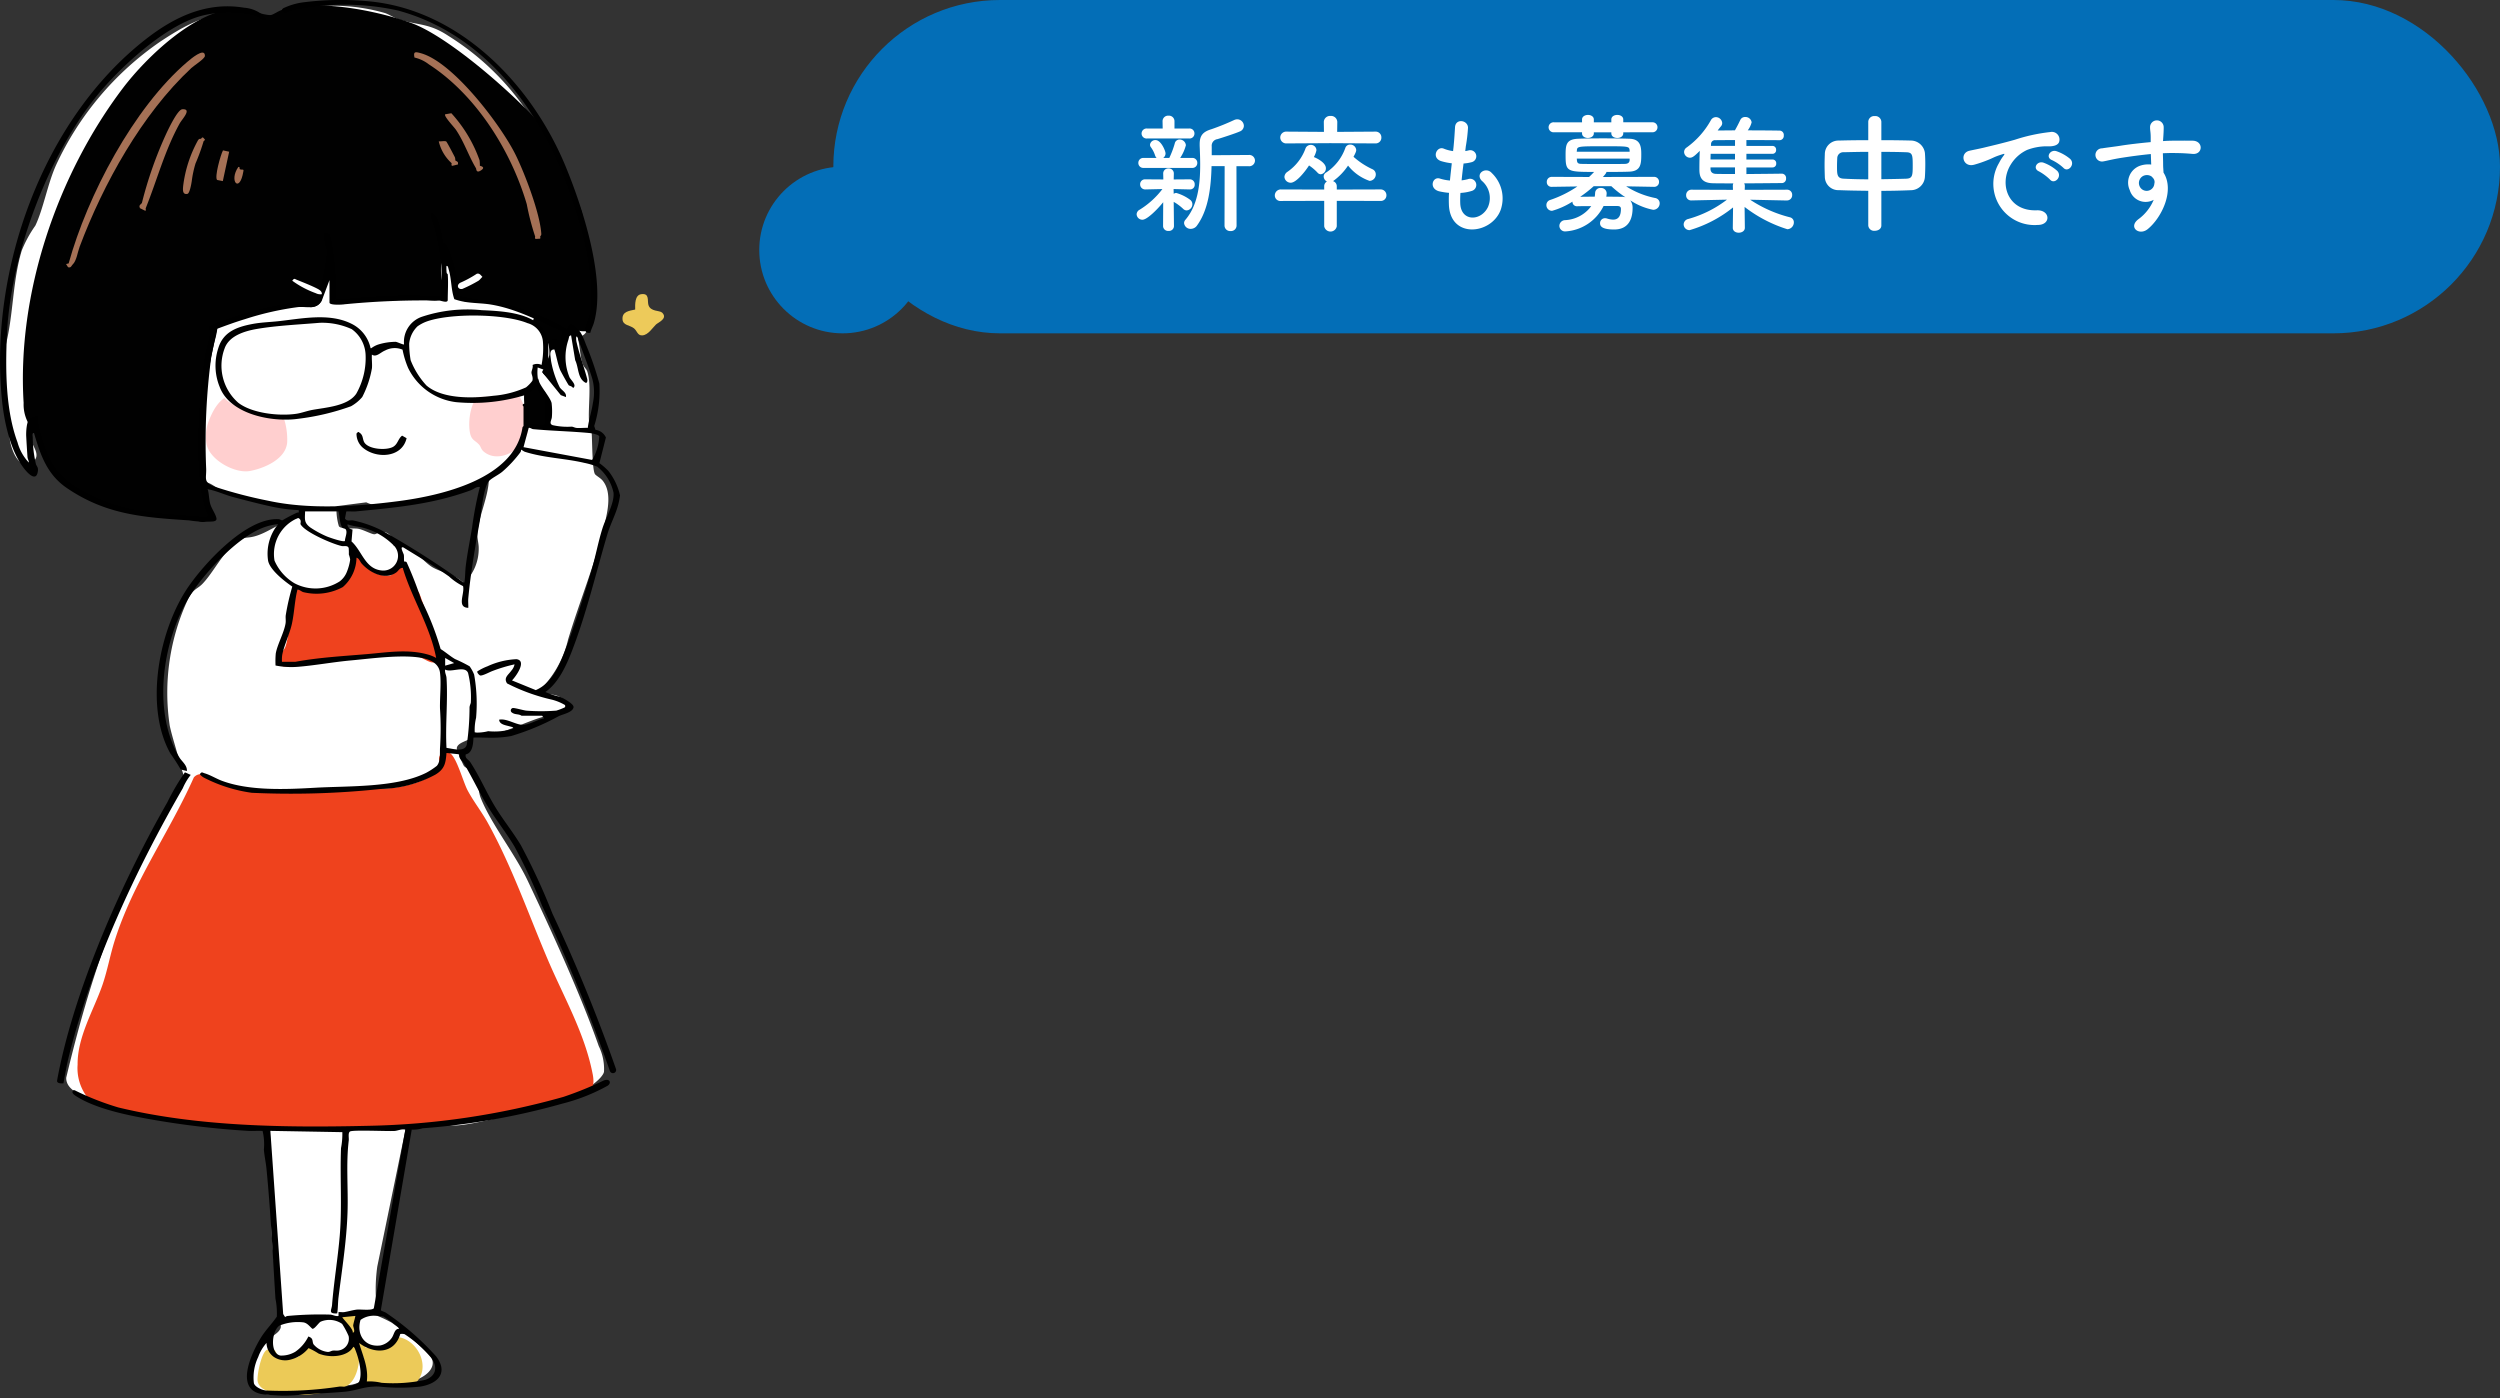 <svg xmlns="http://www.w3.org/2000/svg" xmlns:xlink="http://www.w3.org/1999/xlink" width="270" height="151" viewBox="0 0 270 151">
  <rect x="0" y="0" width="270" height="151" fill="#333333" stroke="none"/>
  <defs>
    <clipPath id="clip-path">
      <rect id="長方形_11163" data-name="長方形 11163" width="72" height="151" fill="none"/>
    </clipPath>
  </defs>
  <g id="グループ_7919" data-name="グループ 7919" transform="translate(-154 -6019)">
    <g id="illsut_top_recruit_02" transform="translate(154 6019)">
      <g id="グループ_7797" data-name="グループ 7797" clip-path="url(#clip-path)">
        <path id="パス_6864" data-name="パス 6864" d="M62.183,70.663c1.241-4.156,2.967-8.293,3.966-12.55.338-1.442.789-3.435-.224-4.67-.224-.274-.716-.531-.827-.7-.3-.46-.292-3.645-.354-4.5-.028-.393-.248-.71-.281-1.108-.129-1.571.292-4.086-.2-5.49-.105-.3-.383-.447-.518-.87-.267-.839-.281-1.99-.53-2.869.882.026,1.215-.85,1.234-1.613a61.609,61.609,0,0,0-.543-7.478,20.482,20.482,0,0,0-1.735-6.454c-.712-1.417-1.092-2.389-1.709-3.843a28.62,28.62,0,0,0-11.192-13.1c-2-1.327-3.119-1.135-5.214-1.726-.587-.165-1.068-.538-1.623-.736a19.885,19.885,0,0,0-10.282-.217c-.558.136-1.684.664-2.056.7s-1.288-.33-1.787-.374c-4.393-.393-6.665.661-10.186,2.994A32.972,32.972,0,0,0,6.891,19.39c-.9,2-1.358,4.688-2.227,6.517A13.135,13.135,0,0,0,3.194,28.6c-1,3.307-.889,6.817-1.7,10.1-.743,3.008.054,7.086.4,10.219.122,1.112,1,3.576,2.477,2.512,1.018-.731-.139-1.806-.266-2.642-.063-.415.023-.886-.009-1.311,1.338-.327,1.176,1.349,1.43,2.249,1.025,3.639,5.242,5.533,8.6,6.531,2.3.684,4.686.482,6.942.968.555.12,1.461.863,2.05.007.547-.8-.032-1.075-.136-1.643-.108-.594.06-1.383-.006-2,.751.131,1.238.706,1.911.933,1.2.4,3.053.8,4.331,1.081,1.38.305,2.787.451,4.163.766l-.141,1.1c-1.747.13-3.21,1.534-4.878,1.992-.981.27-1.115-.047-2.058.717-1.526,1.236-2.379,3.129-3.544,4.367-.619.659-.958.509-1.57,1.622a23.91,23.91,0,0,0-2.01,13.768c.285,1.313.761,2.651,1.087,4.049.092.395.621,1.8.592,1.988s-1.447,2.195-1.689,2.6c-5.453,9.158-8.707,19-11.173,29.358-.04,1.379,1.8,1.979,2.87,2.38,2.621.984,4.883.8,7.29,1.454a17.615,17.615,0,0,0,3.1,1.063,66.066,66.066,0,0,0,8.656.3c.3,2.5.06,5.049.134,7.569.01.328.14.632.15.96.033,1.061-.063,2.137,0,3.2.184,3.349.77,6.656.976,10-.086.608-.946.958-1.4,1.379a4.284,4.284,0,0,0-1.483,2.4c-.7,2.788.314,3.858,3.208,3.487,1.625-.209,3.484-.749,5.164-.942,1.158-.134,1.8.172,2.973-.357.239-.108.491-.433.634-.462.239-.048,1.355.367,1.793.387a25.787,25.787,0,0,0,3.032-.017c1.188-.145,3.113-1.284,2.284-2.671a29.832,29.832,0,0,0-4.236-3.674,13.886,13.886,0,0,0-1.505-.715,18.338,18.338,0,0,1-.049-5.329l3.187-15.48c1.016.094,2.28-.424,3.255-.3.535.07,1,.516,1.8.532,2.477.049,11.137-2.5,13.625-3.555.726-.307,2.439-1.477,2.621-2.236a5.606,5.606,0,0,0-.567-2.784c-1.971-5.624-5.1-12.43-7.676-17.862-1.407-2.968-3.96-6.14-5.074-8.944-.339-.854-.183-2.059-.8-2.811-.312-.381-.7-.28-1.019-.647a11.891,11.891,0,0,1-.764-1.874c.013-.655,1.276-.825,1.589-1.181a1.709,1.709,0,0,0,.216-.55c.058-.046,1.167.272,1.46.282,1.35.045,4.763-1.712,6.3-2.025.661-.135,1.8.158,2.061-.714.549-1.843-1.9-1.662-3.023-1.776a11.269,11.269,0,0,0,3.407-5.754m-9.774-11.58c-.05.652.136,1.081.134,1.648a5.076,5.076,0,0,1-1.607,3.793c-.9-.927-2.406-1.144-3.391-1.721-1.234-.723-2.494-2.9-4.172-2.28.006-.838-.515-1.656-1.446-1.526-.249.035-.464.263-.682.246-.333-.027-1.21-.518-1.752-.6-.51-.078-1.922.081-2.063-.3a6.334,6.334,0,0,1-.243-2.134l3.207-.415c2.068.975,4.755.11,6.893-.449,2.157-.564,4.233-1.373,6.353-2.041-.051,1.889-1.093,3.979-1.231,5.776" transform="translate(-0.844 -1.543)" fill="#fff"/>
        <path id="パス_6865" data-name="パス 6865" d="M69.768,28.645a29.971,29.971,0,0,1-.772-3.8c-.124-1.294-1.413-2.941-1.829-4.152-.874-2.546-1.1-4-3.021-6.14-2.86-3.173-9.725-9.208-13.668-10.62C46.638,2.564,40.357,1.315,36.45,2.55c-.344.109-.878.5-1.126.525-.642.063-2.612-.652-3.45-.67-4.5-.1-10,5.227-12.533,8.572C12.275,20.308,7.888,33.142,8.624,44.964a4.216,4.216,0,0,0,.694,2.5c1.055,1.208.97,2.039,1.753,3.381,1.893,3.246,5.78,5.393,9.428,5.977.58.093,3.121.546,3.472.535a8.148,8.148,0,0,1,2.875.057c.486.122,1.117.85,1.773.039.756-.935-.241-1.54-.389-2.256-.917-4.437-.048-12.861,1.124-17.274a10.417,10.417,0,0,0,.255-1.479c2.153-.517,4.3-1.354,6.472-1.787a21.122,21.122,0,0,1,2.627-.42c.423.021.576.608,1.419.3.825-.3.728-1.094.9-1.736a3.853,3.853,0,0,0,.356-2.074,3.689,3.689,0,0,1,.806,1.211c.162.734-.529,1.469.37,2.122.867.63,1.257-.216,1.943-.29a8.7,8.7,0,0,1,1.246.155c1.91.046,3.8-.117,5.689-.151.7-.012,1.9.391,2.361-.136.63-.717.015-1.528-.065-2.286-.113-1.071.083-2.31,0-3.4,1.163.637.6,1.12.731,2.115a14.561,14.561,0,0,0,.764,2.011c.142.5-.083,1.167.454,1.628.67.576,1.408.151,2.146.211.468.038,1.046.3,1.565.381a14.693,14.693,0,0,1,4.472,1.15,17.246,17.246,0,0,0-.925,3.565c.009.337.24.591.225.933-.089,2.05-.72,3.406-.409,5.7.246,1.818.564,2.41,2.576,1.879-.375-1.169.252-2.566-.375-3.664-.19-.333-.531-.4-.634-.545a5.16,5.16,0,0,1-.457-2.457c.632-.118.622.6.906.969a6.522,6.522,0,0,0,.828.693c.236-.158.179-.218.173-.441a18.276,18.276,0,0,1-.316-2.745c.051-.124.507-.535.627-.42.552,1.962.756.1,1.036-.566.1-.248.265-.233.337-.38s.259-.96.3-1c2.576.778,2.219-.239,2.357-2.151a19.519,19.519,0,0,0-.344-6.183" transform="translate(-6.072 -1.453)" fill="#010101"/>
        <path id="パス_6866" data-name="パス 6866" d="M84.6,315.527c-.848-4.4-3.126-8.314-4.849-12.361-2.106-4.948-3.858-10.031-6.475-14.76-.659-1.192-1.573-2.357-2.181-3.51-.493-.935-1.191-3.607-1.93-4.039a.756.756,0,0,0-1.147.751c.016.228.25.491.211.7-.13.688-2.125,1.6-2.779,1.792a15.5,15.5,0,0,1-3.78.649c-3.673.006-7.306.1-10.975.139a16.87,16.87,0,0,1-6.279-.926c-.858-.283-2.1-1.35-2.884-.465-2.689,6.027-6.57,11.326-8.563,17.669-.481,1.53-.775,3.179-1.287,4.681-.93,2.729-2.74,5.648-2.706,8.673a5.179,5.179,0,0,0,1.18,3.69,14.585,14.585,0,0,0,2.822,1.064c7.219,1.77,14.76,2.1,22.157,2.13a112.329,112.329,0,0,0,22.59-1.987,11.969,11.969,0,0,0,3.9-1.167c1.428-.886,3.505.008,2.979-2.719" transform="translate(-20.595 -199.539)" fill="#ef421d"/>
        <path id="パス_6867" data-name="パス 6867" d="M116.474,209.052a1.052,1.052,0,0,1,1.175-.005c.359.342.657,2.226.752,2.3s.417-.049.6.159c.124.139,1.06,3.03,1.214,3.506.168.516.212,1.057.374,1.569.2.618,1.035,1.711.525,2.248-.641.674-1.464-.2-2.127-.368-2.741-.694-10.39.485-13.576.831-.476.051-.919.476-1.4-.013-.686-.7.378-1.305.585-1.908.5-1.449.412-3.9.736-5.51.176-.879,1.063-.7,1.687-.586a4.368,4.368,0,0,0,1.831.218c.962-.121,2.91-1.324,2.869-2.4-.015-.4-.389-1.232.222-1.443,1.223-.422,1.344,1.018,2,1.562a2.961,2.961,0,0,0,1.972.469c.347-.1.387-.487.555-.624" transform="translate(-73.769 -147.531)" fill="#ef421e"/>
        <path id="パス_6868" data-name="パス 6868" d="M81.171,145.926a3.68,3.68,0,0,1,3.5,1.558,7.354,7.354,0,0,1,.978,4.03c-.17,1.776-2.458,2.762-4.023,3.054-1.634.305-4.4-1.215-4.693-2.954a4.608,4.608,0,0,1,.177-2.255c.8-2.128,1.7-3.189,4.061-3.433" transform="translate(-54.636 -103.701)" fill="#ffcfcf"/>
        <path id="パス_6869" data-name="パス 6869" d="M107.122,503.334c.07,1.142-.349,3.071-1.563,3.5a15.3,15.3,0,0,1-6.561.806c-.908-.059-2.7-.333-2.837-1.476-.071-.6.411-3.163,1.068-3.36,1.015-.3.889.522,1.186.77a4.113,4.113,0,0,0,2.167.017c.146-.119-.034-1.105.933-1.228,1.144-.145,1.111.9,1.66.973.158.021,2.285-.224,2.454-.286.238-.087.479-1,1.355-.413a6.935,6.935,0,0,1,.139.694" transform="translate(-68.342 -357.05)" fill="#ecca57"/>
        <path id="パス_6870" data-name="パス 6870" d="M177.445,144.848a3.994,3.994,0,0,1,2.8.46c.812.6,1.4,2.872,1.359,3.841-.094,2.023-3.053,4.01-4.816,2.53-.3-.253-.305-.533-.5-.749-.448-.5-.847-.457-1-1.361-.268-1.6.269-4.427,2.151-4.722" transform="translate(-124.545 -102.906)" fill="#ffcfcf"/>
        <path id="パス_6871" data-name="パス 6871" d="M129.263,494.473c-.284-1.391-.673-1.385-1.307-2.371-.114-.177-.752-1.273-.289-1.24,2.2.154,1.33.212,1.657,1.815.121.593.625,1.18.793,1.774.529-.117,1.821.224,2.2.107a2.446,2.446,0,0,0,1.241-1.277c2.229.257,3.727,3.417,1.857,5.057-.637.076-1.283-.021-1.92.023-.736.052-2.918.555-3.327-.146a8.224,8.224,0,0,1-.358-1.737c-.038-.439.44-1.159-.411-1.312a6.935,6.935,0,0,0-.139-.694" transform="translate(-90.622 -348.884)" fill="#ecca59"/>
        <path id="パス_6872" data-name="パス 6872" d="M236.709,111.789c.677.647-.412,1.066-.652,1.295-.374.355-.833,1.134-1.477,1.174-.523.032-.557-.487-.9-.761-.445-.361-1.2-.291-1.24-.99-.044-.817.708-.9,1.37-1.04-.01-.541-.049-1.557.645-1.657.937-.135.649.692.784,1.156.219.749,1.211.582,1.465.825" transform="translate(-165.211 -78.037)" fill="#edca5a"/>
        <path id="パス_6873" data-name="パス 6873" d="M37.787,20.6c-5.841,4.968-10.829,14.5-12.841,21.787l-.281.069.217.345c.333.091.359-.16.48-.275.449-.425.54-1.325.77-1.937,2.542-6.773,6.738-14.348,12.064-19.3.3-.283,1.465-1.008,1.467-1.314.006-1-1.609.4-1.875.627" transform="translate(-17.531 -13.94)" fill="#a57156"/>
        <path id="パス_6874" data-name="パス 6874" d="M56.419,42.3c.256-.461,1.36-1.582.274-1.517-.5.03-1.466,2.07-1.71,2.58A42.788,42.788,0,0,0,52.328,50.9c-.016.059-.257.207-.268.363l.051.2.562.277c.148,0,.035-.189.071-.28,1.23-3.057,2.056-6.246,3.675-9.163" transform="translate(-37.002 -28.983)" fill="#a57156"/>
        <path id="パス_6875" data-name="パス 6875" d="M80.885,59.346l.607.121.686-3.174-.668-.144c-.248.451-.956,2.958-.624,3.2" transform="translate(-57.428 -39.908)" fill="#a57156"/>
        <path id="パス_6876" data-name="パス 6876" d="M88.124,62.572c-.091-.053.042-.3-.177-.236-1.049,1.512.149,2.906.547.474.086-.314-.176-.124-.37-.238" transform="translate(-62.211 -44.299)" fill="#a57156"/>
        <path id="パス_6877" data-name="パス 6877" d="M169.923,47.948a4.377,4.377,0,0,0-.033-.586,14.892,14.892,0,0,0-3.047-5.082l-.668.117c-.175.194.986,1.4,1.167,1.677.9,1.343,1.356,2.8,2.164,4.151.042.071,0,.593.559.212.539-.366-.124-.458-.143-.49" transform="translate(-118.097 -30.051)" fill="#a57156"/>
        <path id="パス_6878" data-name="パス 6878" d="M165.627,54.791c-.033-.069,0-.249-.08-.4-.122-.231-.833-1.609-.913-1.659-.162-.1-.589.014-.81-.022a4.584,4.584,0,0,0,1.387,2.359c.025.027-.077.278.081.29l.612-.152L165.9,55c-.043-.122-.254-.178-.271-.213" transform="translate(-116.439 -37.449)" fill="#a57156"/>
        <path id="パス_6879" data-name="パス 6879" d="M168.248,39.42c.031-.081.126-.078.111-.3-.144-2.207-1.764-6.454-2.768-8.5-1.567-3.185-6.747-10.036-10.249-10.986-.548-.149-.83-.22-.677.47a3.984,3.984,0,0,1,1.552.737c5.1,3.3,8.886,9.35,10.573,15.1a27.193,27.193,0,0,0,.9,3.47c.029.064-.079.248.081.284l.458-.028c.058-.08,0-.2.016-.256" transform="translate(-109.9 -13.89)" fill="#a57156"/>
        <path id="パス_6880" data-name="パス 6880" d="M70.547,51.386c-.145-.182-.237.059-.278.071-.172.049-.164-.045-.326.167a13.58,13.58,0,0,0-1.6,4.917c-.033.367-.113.989.454.873.254-.052.423-1.07.467-1.345a11.413,11.413,0,0,1,.413-1.942,21.275,21.275,0,0,0,.869-2.393c0-.022.163-.106.14-.2Z" transform="translate(-48.559 -36.475)" fill="#a57156"/>
        <path id="パス_6881" data-name="パス 6881" d="M3.113,51.626c.006-.232-.128-.368-.145-.618-.051-.744-.1-1.507-.138-2.222-.022-.471.032-1.7.423-1.948.124-.077.764-.278.832-.209a6.311,6.311,0,0,0,.343,1.947c.828,3,1.73,4.549,4.466,6.082,4.219,2.363,7.965,2.412,12.611,2.794.344.028.695-.012,1.038,0a6.627,6.627,0,0,1-.522-1.352c-1.075-4.088-.537-11.671.108-15.925.108-.712.551-2.048.552-2.64,0-.182-.216-.389-.133-.618.225.016.336-.181.509-.256a42.746,42.746,0,0,1,9-2.385l1.878-.065a8.845,8.845,0,0,0,.961-2.786,25.013,25.013,0,0,0,.418-2.5c0-.285-.243-.929-.273-1.252-.028-.3.011-.6,0-.9l.535.158a6.77,6.77,0,0,1,.292,1.165A30.464,30.464,0,0,1,36.282,34c.205-.008.416.02.622,0,1.98-.223,4.107-.355,6.1-.419,1.548-.05,3.108.049,4.655.006-.055-1.067.075-2.2,0-3.259a30.029,30.029,0,0,0-.72-4c-.093-.4-.32-.856-.386-1.28-.115-.732.527-.116.667.166a14.023,14.023,0,0,1,.552,2.085c.04.176,0,.542.042.582s.174.022.257.084c.523.39,1.266,3.391,1.392,4.165.08.487-.1,1.07.272,1.532.576.072,1.18.256,1.746.336.545.077,1.261.057,1.8.144a27.8,27.8,0,0,1,7.914,3.047l.415-.551c1.047.469,1.321,1.318,1.705,2.319a32.814,32.814,0,0,1,1.415,4.137,12.549,12.549,0,0,1-.554,4.581l.136.417a1.414,1.414,0,0,1,1.124.83l-.7,2.764a7.262,7.262,0,0,1,.968.841,6.709,6.709,0,0,1,1.258,2.64,7.114,7.114,0,0,1-.179.942c-.256,1.051-.865,2.165-1.186,3.255-1.235,4.181-2.24,8.489-3.81,12.567-.611,1.586-1.463,3.489-2.884,4.471a7.193,7.193,0,0,0,1.569.513,5.775,5.775,0,0,1,1.139.665c.137.12.338.272.334.469-.1.581-1.182.744-1.653.992A26.268,26.268,0,0,1,55.2,81.162a11.069,11.069,0,0,1-1.632.173c-.808.035-1.628-.038-2.435-.006-.023.629-.086,1.672-.829,1.81-.123.435.291.548.478.83,1.029,1.555,1.754,3.31,2.731,4.9.851,1.387,1.894,2.675,2.733,4.068a69.5,69.5,0,0,1,3.419,7.406,175.951,175.951,0,0,1,6.851,16.747.346.346,0,1,1-.651.231,188.739,188.739,0,0,0-7.31-17.811,60.365,60.365,0,0,0-3-6.435c-.977-1.626-2.191-3.119-3.149-4.762-.806-1.382-1.49-2.831-2.315-4.208-.173-.289-.568-.493-.486-.972l-1.384-.143c-.085,1.128-.213,1.742-1.2,2.339a12.9,12.9,0,0,1-5.943,1.551,91.532,91.532,0,0,1-13.878.411,16.11,16.11,0,0,1-5.168-1.632,1.55,1.55,0,0,1-.455-.377c.223-.3.257-.177.517-.1.625.184,1.237.569,1.84.8,2.96,1.12,6.931.944,10.066.764,3.633-.209,8.741.01,12-1.6a7.8,7.8,0,0,0,1.178-.766c.441-.507.3-1.409.349-2.011a32.973,32.973,0,0,0-.007-4.16c-.031-1.208.147-2.747,0-3.891-.131-1.036-1.1-1.428-2.013-1.6-2.11-.388-5.417.076-7.627.277-1.875.171-3.852.539-5.7.688a8.716,8.716,0,0,1-2.422-.14,9.573,9.573,0,0,1,.023-1.288c.166-.976.883-2.215,1.057-3.245.056-.327-.022-.655.03-.942a24.862,24.862,0,0,1,.7-3.049c-.825-.557-2.44-1.809-2.616-2.81a5.023,5.023,0,0,1,1.083-3.928,5.829,5.829,0,0,0-1.428.306c-2.758.951-6,4.422-7.656,6.778C17.6,70.148,16.3,78.3,19.369,83.461c.268.449.869.865.814,1.476l-.669-.164A19.605,19.605,0,0,0,18.4,83.042c-2.848-5.074-1.233-13.461,2-18.085,1.831-2.621,6.27-7.425,9.706-7.22.138.008.281.147.4.121a16.8,16.8,0,0,1,1.552-.815c.21-.058.235.074.2-.281a17.979,17.979,0,0,1-3.229-.449c-1.25-.278-2.639-.643-3.884-.973-.806-.214-1.764-.651-2.53-.8-.276-.054-.181-.068-.137.137.1.452.112,1,.235,1.431.144.505.594,1.094.668,1.556.038.24-.22.3-.375.322a11.152,11.152,0,0,1-2.6-.118c-4.916-.325-8.934-.6-13.173-3.484-2.137-1.453-2.864-3.555-3.558-5.95-.239-.034-.139.321-.138.485a12.887,12.887,0,0,0,.34,2.852c.074.262.267.34.217.756-.14,1.171-.967.385-1.393-.135C1.119,50.47.432,47.175.2,44.759-1.162,30.876,4.586,14.605,15.748,5.9c3.1-2.418,6.584-4.071,10.608-3.4a3.612,3.612,0,0,1,2.431,1.177c-.294.437-.712-.138-1.1-.283a12.057,12.057,0,0,0-5.869-.031C18.145,4.311,13.8,8.224,11.3,11.026,5.415,17.62,1.137,29.076.748,37.81.582,41.544.594,45.934,1.894,49.445a5.15,5.15,0,0,0,1.219,2.181M48.356,31.293c.072.864,0,1.889,0,2.776,0,.369-.706.073-.9.063a87.151,87.151,0,0,0-10.547.429c-.27.019-1.324.058-1.324-.214V31.917l-.852,2.271c-.637.975-1.565.559-2.545.647a32.024,32.024,0,0,0-5.766,1.312c-1.005.3-2,.671-2.988,1.037l-.614,2.995a69.4,69.4,0,0,0-.561,11.937c.086,1.2-.4,1.613.935,2.118a48.385,48.385,0,0,0,5.83,1.525c4.42.957,9.55.613,13.987.034,4.624-.6,12.585-2.388,13.416-7.957.013-.086.113-.137.113-.165V45.589c0-.043-.311-.278.208-.347.7.311.088,1.9.481,2.157.218.145.985.024,1.323.211.117.032.348-.165.348-.217v-2.36c0-.1-.616-.857-.724-1.081a12.309,12.309,0,0,1-.942-2.672c-.02-.205.024-.806.347-.762a4.431,4.431,0,0,1,.955.436c.393.278.452.992.918,1.233a3.62,3.62,0,0,0-.2-1.117c-.09-.136-.417-.144-.479-.353a3.193,3.193,0,0,1,.282-1.912c.552-.933,1.442-.288,1.509-.364l.134-.967C58.242,36.335,55.715,35,53,34.557c-.871-.142-1.876-.136-2.77-.283a6.728,6.728,0,0,1-1.162-.295c-.363-1.025-.295-2.172-.608-3.209-.043-.141-.058-.415-.244-.38a4.546,4.546,0,0,0,.023.739c.009.079.112.127.115.163m13.878,6.732a1.91,1.91,0,0,0,.063.7c.3,1.3.786,2.583,1.123,3.874.05.191,0,.43-.145.422-.911-.447-.753-1.628-1.153-2.454l-.443-2.68c-.28.051-.23.286-.288.475a5.733,5.733,0,0,0,.123,4.063c.19.346.823.857.374,1.152-.085-.2-.384-.227-.46-.3s-.858-1.482-.926-1.643c-.27-.642-.406-1.541-.626-2.219-.519-.03-.449.546-.413.9a10.548,10.548,0,0,0,.987,3.176c.238.369.755.554.674,1.06l-.556-.207-2.358-2.916c-.074-.136-.268.1-.277.145a6.925,6.925,0,0,0,.306,1.354c.275.646,1.215,1.715,1.337,2.272a7.584,7.584,0,0,1,.029,1.51c-.018.33-.352.714.082.877a7.256,7.256,0,0,0,2.06.16c.162.011.331.127.552.142.387.026.794-.026,1.182-.01.119-.91.427-1.8.556-2.706a5.6,5.6,0,0,0-.061-2.57c-.388-1.3-1.02-2.883-1.5-4.194-.054-.148-.051-.413-.244-.381m-5.69,11.936,7.412,1.381a5.521,5.521,0,0,0,.767-2.552c-.054-.187-.821-.332-1.035-.353-2.027-.192-4.077-.232-6.1-.42-.167-.015-.3-.176-.486-.138Zm2.012,29.008h-2.22c-.33-.223-.686-.087-1.042-.346a.268.268,0,0,1,.073-.486c.2-.047,1.182.258,1.517.283a21.213,21.213,0,0,0,3.2-.006,6.321,6.321,0,0,0,.9-.344c.185-.109.145-.163,0-.282A5.411,5.411,0,0,0,59.6,77.23a20.492,20.492,0,0,1-4.836-1.755c-.4-.613.13-.908.455-1.369a1.424,1.424,0,0,0,.353-.688,16.754,16.754,0,0,0-2.4.724c-.3.108-1.156.586-1.35.462-.1-.065-.314-.286-.275-.422a5.8,5.8,0,0,1,1.108-.558,8.3,8.3,0,0,1,3.128-.764c1.154.162-.059,1.864-.488,2.293L57.863,76.2c1.885-.795,2.7-3.025,3.369-4.821.931-2.494,1.829-5.386,2.6-7.947.469-1.558.758-3.2,1.241-4.727.362-1.143,1.285-2.652,1.189-3.819A4.851,4.851,0,0,0,64.5,52.068a8.089,8.089,0,0,0-1.395-.41c-2.132-.5-4.334-.531-6.428-1.2-.111-.036-.385-.253-.409-.215a.382.382,0,0,1-.07.274,13.134,13.134,0,0,1-1.94,2.089c-.393.332-1.063.648-1.4.964-.645.612-.867,3.4-1.041,4.372-.492,2.765-.984,5.559-1.241,8.335-.032.343.015.7,0,1.038-1.293-.045-.357-1.539-.567-2.347a6.492,6.492,0,0,1-1.52-1.047c-1.587-1.12-3.272-2.106-4.921-3.128-.437-.166.016.646.044.789.039.2,0,.685.045.725s.184-.036.266.094a41.032,41.032,0,0,1,1.587,4.084,30.14,30.14,0,0,1,2.078,5.278c.534.333,1.013.762,1.555,1.082a16.2,16.2,0,0,1,1.575.784,4.121,4.121,0,0,1,.49.9,17.71,17.71,0,0,1,.209,4.661,5.621,5.621,0,0,0-.145,1.591,4.833,4.833,0,0,0,1.451-.145,6.817,6.817,0,0,0,2.712-.272c.034-.186-.238-.2-.379-.245-.377-.118-1.13-.185-1.147-.726.867-.168,1.884.635,2.7.557.637-.061,1.5-.591,2.155-.7ZM51.825,54.264c-.378-.064-.646.229-.969.349C46.743,56.136,42.71,56.492,38.43,56.9c-.342.032-.691-.024-1.031.01l-.14.75c.2.356.581.158.894.217a12.607,12.607,0,0,1,3.083,1.081,93,93,0,0,1,8.578,5.439c.117.084.128.2.346.139.089-.558.074-1.187.141-1.732.172-1.387.455-2.785.686-4.171a37.8,37.8,0,0,1,.838-4.367M36.559,56.9H32.951c-.02.827-.144,1.208.559,1.732a10.879,10.879,0,0,0,1.8.977c.285.119,1.808.645,1.942.481,0-.361.31-.939.081-1.256-.077-.106-.265-.093-.328-.154-.306-.294-.332-1.336-.443-1.779m-4.37.71a4.2,4.2,0,0,0-2.543,4.607,5.29,5.29,0,0,0,2.144,2.436,4.846,4.846,0,0,0,4.9-.2,2.39,2.39,0,0,0,.771-1.033,5.645,5.645,0,0,0,.357-1.32,3.284,3.284,0,0,0-.148-.557,5.834,5.834,0,0,0-.014-.68c-.092-.325-.516-.174-.748-.223-.983-.208-3.989-1.5-4.451-2.354-.052-.1.181-.5-.27-.68m5.884,1.245-.11,1.291c1.151,1.038,1.455,2.955,3.248,3.136a1.592,1.592,0,0,0,1.381-2.631A7.29,7.29,0,0,0,38.959,58.6a7.644,7.644,0,0,1-1.428-.307c-.034.322.272.525.542.567M43.5,63.008c-.328-.041-.464.315-.7.482-1.231.881-2.864.033-3.746-.965-.177-.2-.252-.545-.552-.627a4.3,4.3,0,0,1-1.477,3.173,5.961,5.961,0,0,1-4.259.55c-.232-.062-.4-.292-.648-.253-.3,1.206-.328,2.438-.587,3.646-.24,1.117-.857,2.36-1.052,3.39a3.927,3.927,0,0,0-.027.737l1.455,0c2.572-.473,5.178-.612,7.772-.833,2.153-.183,4.334-.557,6.491.037a4.126,4.126,0,0,1,.936.382c-.649-3.428-2.617-6.4-3.608-9.716m5.551,10.271-.971-.555v.832Zm-.829,9.157c.668.086,2,.509,2.194-.366a27.463,27.463,0,0,0,.295-4.008c.014-.221.134-.395.142-.552a10.967,10.967,0,0,0-.3-3.165c-.341-.852-1.858.01-2.474-.371-.063.327.124.591.145.9.163,2.457-.137,5.092,0,7.567" transform="translate(0 -1.668)"/>
        <path id="パス_6882" data-name="パス 6882" d="M63.7,408.563l-3.336,19.5c.011.082.4.18.556.286a29,29,0,0,1,5.418,4.713c1.362,1.8.139,2.974-1.74,3.261a20.35,20.35,0,0,1-4.3.006c-1.77-.089-2.36.414-3.886.55-1.424.127-2.87.182-4.3.283a19.867,19.867,0,0,1-2.368.142c-.565-.024-1.533-.076-2.074-.147-3.171-.416-1.312-4.344-.327-6.014.506-.859,1.239-1.578,1.786-2.378a8.073,8.073,0,0,0-.148-1.94c-.294-4.679-.511-9.347-.968-14.022-.066-.674-.228-1.4-.281-2.079a6.224,6.224,0,0,0-.14-2.012c-.525-.034-1.06.023-1.586-.01a93.522,93.522,0,0,1-10.545-1.251c-2.5-.447-5.9-1.131-8.035-2.513-.13-.084-.415-.28-.366-.466.082-.309.312-.106.461-.045a29.209,29.209,0,0,0,4.5,1.748c8.631,2.085,18.137,2.187,27.037,1.98a83.332,83.332,0,0,0,21.022-3.123,37.731,37.731,0,0,0,4.342-1.764c.671-.277.89.274.425.563a20.144,20.144,0,0,1-4.874,1.927,75.918,75.918,0,0,1-15.1,2.665,3.58,3.58,0,0,1-1.173.145m-.695,0c-.422-.1-.8.123-1.173.145-.76.045-4.506-.138-4.8.058-.237.159-.1.685-.136.974-.307,2.555-.043,5.195-.132,7.782-.1,3.046-.6,6.152-.973,9.156-.068.545-.052,1.175-.142,1.733-1.016.055-.6-.353-.557-.905.2-2.515.624-5.011.832-7.5.263-3.132.013-6.294.137-9.442a8.03,8.03,0,0,0,.143-1.728l-7.772-.139,1.384,19.783.21.331a.492.492,0,0,1,.28-.125,37.4,37.4,0,0,1,4.586-.146c.305.019.567.209.9.146l0-.416c.2-.017.417.027.62,0,.411-.062,1-.24,1.393-.272.454-.036,1.549.125,1.8-.138ZM57.6,428.688l-1.387.139c-.079.063,1.246,1.3,1.11,1.665.337-.02.051-.6.054-.763.005-.209.261-1,.223-1.041m4.719,1.387c0-.109-.124-.211-.206-.279a17.055,17.055,0,0,0-1.46-1.039c-.036-.014-.661-.072-.758-.075a2.453,2.453,0,0,0-1.725.438c-.468,1.539.424,2.974,2.134,2.758a1.983,1.983,0,0,0,1.248-.834c.244-.345.28-.964.767-.969m-6.136-.525a2.414,2.414,0,0,0-2.329-.236c-.232.139-.665.826-.895.759-.3-.266-.55-.632-.98-.691a5.245,5.245,0,0,0-2.563.351c-.845.566-1.048,2.995.088,3.235a2.917,2.917,0,0,0,1.624-.413,4.288,4.288,0,0,0,1.407-1.646c.582.2.38.491.552.834a2.324,2.324,0,0,0,1.536.834c.224.016.366-.118.55-.141.22-.028.441.024.669-.024a1.291,1.291,0,0,0,1.04-1.552,8.68,8.68,0,0,0-.7-1.311m2.666,6.217a5.555,5.555,0,0,1,1.59.145,16.578,16.578,0,0,0,4.695-.313c1.215-.4,1.406-1.414.657-2.4a12.864,12.864,0,0,0-2.87-2.543,1.279,1.279,0,0,0-.458-.016c-.636,2.188-2.846,2.188-4.446.966.4,1.4,1.025,2.661.832,4.164M48.019,431.6a4.621,4.621,0,0,0-.9,1.524,5.105,5.105,0,0,0-.466,2.831c.121.414.881.747,1.3.786a40.344,40.344,0,0,0,7.919-.42c.229-.025.469.03.689-.005.355-.057,1.3-.218,1.439-.5.427-.853-.032-2.581-.388-3.457-.055-.136-.071-.248-.216-.338-.664,1.164-2.677,1.2-3.774.721a7.077,7.077,0,0,0-1.068-.575A3.645,3.645,0,0,1,50.7,433.38a2.2,2.2,0,0,1-1.9-.27,1.874,1.874,0,0,1-.783-1.507" transform="translate(-19.232 -286.568)"/>
        <path id="パス_6883" data-name="パス 6883" d="M138.554,35.939c-.283.045-.542-.027-.562-.347-.026-.428.5-1.392.56-1.946.482-4.288-.918-9.238-2.386-13.291-3.132-8.651-9.128-16.709-18.392-19.22a26.6,26.6,0,0,0-11.457-.005c-.318.084-.661.486-1,.11-.165-.142-.057-.234.069-.348A7.268,7.268,0,0,1,107.4.272,31.889,31.889,0,0,1,114.48.128c9.907.845,17.716,8.966,21.371,17.766,1.834,4.415,4.433,12.322,3.086,16.971-.108.372-.3.7-.384,1.074" transform="translate(-74.796 0)"/>
        <path id="パス_6884" data-name="パス 6884" d="M35.756,288.653a6.121,6.121,0,0,0-.854,1.435c-5.1,8.846-9.823,18.97-12.3,28.925-.242.975-.414,1.961-.591,2.95-.226.022-.624.03-.69-.215-.022-.084.253-1.375.307-1.627,1.986-9.3,6.892-20.265,11.6-28.507a24.6,24.6,0,0,1,1.9-3.238Z" transform="translate(-15.156 -204.966)"/>
        <path id="パス_6885" data-name="パス 6885" d="M91.152,119.95a11.691,11.691,0,0,1,4.5.409A3.439,3.439,0,0,1,98,123.288a5.328,5.328,0,0,1-2.563,5.528c-3.992,2.161-7.105,2.146-11.333.458-.872-.348-2.053-.895-2.214-1.95a20.9,20.9,0,0,1-.146-3.044,3.475,3.475,0,0,1,1.984-2.734c1.638-.979,5.461-1.446,7.424-1.6" transform="translate(-58.09 -85.217)" fill="#fff"/>
        <path id="パス_6886" data-name="パス 6886" d="M156.164,117.6a29.063,29.063,0,0,1,7.1.45,3.683,3.683,0,0,1,2.781,3.881,13.123,13.123,0,0,1-1.748,3.386c-1.373,1.438-4.209.987-5.955,1.123a12.013,12.013,0,0,1-3.546.217c-2.633-.448-5.554-4.208-4.365-6.879.649-1.458,4.277-2.107,5.732-2.178" transform="translate(-106.726 -83.562)" fill="#fff"/>
        <path id="パス_6887" data-name="パス 6887" d="M115.27,121.893a4.52,4.52,0,0,0,.129,1.717,4.332,4.332,0,0,1-1.512,1.272,19.3,19.3,0,0,1-7.427.756,6.636,6.636,0,0,1-5.186-3.7,9.839,9.839,0,0,1-.6-1.971,2.2,2.2,0,0,0-1.881.091c-.507.2-.952.772-1.429.444-.034.476.045.995.006,1.464a10.737,10.737,0,0,1-1.048,3.116,4.352,4.352,0,0,1-1.218,1,25.883,25.883,0,0,1-5.723,1.355c-2.765.391-7.349-.455-8.465-3.465a6.067,6.067,0,0,1-.14-4.169c.526-1.745,1.987-2.281,3.644-2.6.972-.188,1.909-.206,2.88-.312,2.482-.272,5.426-.906,7.8.251a3.841,3.841,0,0,1,2.122,2.667H97.3a2.728,2.728,0,0,1,.724-.387,6.5,6.5,0,0,1,1.912-.3c.2.025.835.346.9.275a2.868,2.868,0,0,1,1.941-2.986,15.54,15.54,0,0,1,6.456-.707c2.06.093,5.66.232,6.794,2.311a6.455,6.455,0,0,1,.331.78,13.948,13.948,0,0,1-.042,2.968c-.039.123-.171.369-.295.4Zm.416-.277a9.188,9.188,0,0,0,.144-2.574,2.27,2.27,0,0,0-1.669-1.94c-2.507-1.033-8.435-1.1-10.971-.141a4.243,4.243,0,0,0-.9.488,2.984,2.984,0,0,0-.9,1.879,10.792,10.792,0,0,0,.158,1.779,8.666,8.666,0,0,0,1.71,2.732c1.757,1.5,5.057,1.389,7.221,1.11a10.592,10.592,0,0,0,3.533-.909,3.926,3.926,0,0,0,.68-.707c.117-.392-.114-.691-.093-.929.019-.213.189-.5.119-.782a1.094,1.094,0,0,1,.964-.007m-23.91-4.551c-2.177.186-4.693.3-6.827.667-1.3.224-2.978.724-3.477,2.074a5.312,5.312,0,0,0,1.468,5.9c1.507,1.167,4.492,1.464,6.305,1.182.522-.081,1.129-.307,1.674-.408,1.464-.272,3.857-.407,4.764-1.759a7.826,7.826,0,0,0,1-4.289,3.591,3.591,0,0,0-1.489-2.675,7.685,7.685,0,0,0-3.414-.69" transform="translate(-57.199 -82.205)"/>
        <path id="パス_6888" data-name="パス 6888" d="M138.479,161.972c-.5,2.169-3.364,2.25-4.788.97a1.99,1.99,0,0,1-.622-1.459c.011-.04.206-.275.277-.14.452.27.357.625.525,1,.385.864,2.535.988,3.218.521.454-.31.484-.848.906-1.168Z" transform="translate(-94.567 -114.646)"/>
        <path id="パス_6889" data-name="パス 6889" d="M173.019,102.179c.291-.087.421.151.607.335-.145.127-.263.3-.419.413a15.282,15.282,0,0,1-1.751.888c-.462.094-.676-.388-.24-.659a11.8,11.8,0,0,0,1.8-.977" transform="translate(-121.524 -72.611)" fill="#fff"/>
        <path id="パス_6890" data-name="パス 6890" d="M112.317,105.794a1.107,1.107,0,0,1-.652-.111,10.227,10.227,0,0,1-2.54-1.346c.227-.3.239-.2.508-.093.653.263,1.629.649,2.227.965.218.115.5.293.456.585" transform="translate(-77.562 -74.018)" fill="#fff"/>
      </g>
    </g>
    <g id="グループ_7939" data-name="グループ 7939" transform="translate(278 6040.467)">
      <circle id="楕円形_63" data-name="楕円形 63" cx="9" cy="9" r="9" transform="translate(-42 -3.467)" fill="#036eb7"/>
      <rect id="長方形_11174" data-name="長方形 11174" width="180" height="36" rx="18" transform="translate(-34 -21.467)" fill="#036eb7"/>
      <path id="パス_8186" data-name="パス 8186" d="M10.248.364a.6.6,0,0,0,.644.588A.6.6,0,0,0,11.55.364l-.014-6.412h1.33a.619.619,0,0,0,.672-.616.616.616,0,0,0-.672-.6l-4,.028V-8.19a.717.717,0,0,1,.616-.784c.378-.112,1.946-.616,2.408-.826a.662.662,0,0,0,.448-.616.724.724,0,0,0-.714-.7.851.851,0,0,0-.35.084,25.766,25.766,0,0,1-2.422.98c-.938.28-1.288.686-1.288,1.624v.168c.028.658.056,1.344.056,2.044,0,2.142-.252,4.368-1.582,5.936A.552.552,0,0,0,5.88.1a.7.7,0,0,0,.728.616A.827.827,0,0,0,7.28.35C8.526-1.358,8.792-3.808,8.848-6.062h1.414ZM6.426-9.044A.529.529,0,0,0,7-9.59a.526.526,0,0,0-.574-.532H4.844v-.8a.6.6,0,0,0-.644-.588.6.6,0,0,0-.644.588l.014.8H1.89a.545.545,0,0,0-.6.546.543.543,0,0,0,.6.532Zm.322,3.178a.525.525,0,0,0,.56-.546.521.521,0,0,0-.56-.532H5.46a4.608,4.608,0,0,0,.616-1.372.675.675,0,0,0-.686-.616.524.524,0,0,0-.518.434,9.867,9.867,0,0,1-.588,1.554H3.626a.6.6,0,0,0,.252-.5c0-.238-.476-1.428-1.078-1.428a.574.574,0,0,0-.6.5.458.458,0,0,0,.112.294,3.133,3.133,0,0,1,.434.854.679.679,0,0,0,.168.28H1.5a.53.53,0,0,0-.56.532.533.533,0,0,0,.56.546ZM3.612.406A.536.536,0,0,0,4.2.938.534.534,0,0,0,4.788.42L4.76-2.2a5.193,5.193,0,0,1,1.036.77.546.546,0,0,0,.364.154.672.672,0,0,0,.616-.672.589.589,0,0,0-.224-.462,4.645,4.645,0,0,0-1.526-.756.518.518,0,0,0-.266.1l-.014-.518,1.75.042H6.51a.5.5,0,0,0,.518-.532.526.526,0,0,0-.518-.56H6.5L4.76-4.62l.014-.616V-5.25A.539.539,0,0,0,4.2-5.81a.539.539,0,0,0-.574.56v.014l.014.616L1.722-4.634H1.708a.529.529,0,0,0-.574.546.544.544,0,0,0,.574.546h.014l1.82-.042a9.08,9.08,0,0,1-2.45,2.226.587.587,0,0,0-.336.5.62.62,0,0,0,.63.588c.49,0,1.568-1.064,2.24-1.89ZM26.544-8.512a.616.616,0,0,0,.644-.644.613.613,0,0,0-.644-.63l-4.13.028.014-1.05v-.014a.673.673,0,0,0-.728-.658.673.673,0,0,0-.728.658v.014l.014,1.05-4.032-.028a.641.641,0,0,0-.686.63.644.644,0,0,0,.686.644l4.718-.028ZM27.09-2.3a.6.6,0,0,0,.644-.6.624.624,0,0,0-.644-.644l-4.718.014v-.35a.58.58,0,0,0-.406-.56l.042-.028A6.393,6.393,0,0,0,23.59-6.118a5.119,5.119,0,0,0,2.324,1.652.7.7,0,0,0,.672-.7.61.61,0,0,0-.364-.56A8.185,8.185,0,0,1,24.178-7.07c.28-.5.294-.644.294-.728a.635.635,0,0,0-.658-.588.525.525,0,0,0-.518.364,5.293,5.293,0,0,1-2.086,2.66.48.48,0,0,0-.252.42.635.635,0,0,0,.35.546.572.572,0,0,0-.294.518v.35l-4.662-.014a.651.651,0,0,0-.672.658.6.6,0,0,0,.672.588l4.662-.014V.434a.689.689,0,0,0,1.358,0V-2.31ZM19.376-6.132a5.013,5.013,0,0,1,.91.77.484.484,0,0,0,.364.182.634.634,0,0,0,.546-.658c0-.588-.966-1.078-1.3-1.2a2.576,2.576,0,0,0,.28-.742.594.594,0,0,0-.616-.574.606.606,0,0,0-.588.448,5.219,5.219,0,0,1-1.932,2.464.7.7,0,0,0-.322.546.678.678,0,0,0,.686.63C17.962-4.27,18.858-5.334,19.376-6.132ZM35.728-3.164a5.04,5.04,0,0,0,1.246-.224.669.669,0,1,0-.448-1.26,4.771,4.771,0,0,1-.672.126c.056-.588.126-1.19.21-1.82a4.35,4.35,0,0,0,.854-.14A.657.657,0,1,0,36.6-7.756a2.579,2.579,0,0,1-.35.07c.014-.168.042-.336.056-.5a17.633,17.633,0,0,0,.238-2.016c0-.826-1.33-1.05-1.4-.07-.042.658-.07,1.19-.154,2.072-.014.168-.042.35-.056.518a3.957,3.957,0,0,1-1.008-.266c-.742-.308-1.358.98-.294,1.344a6.378,6.378,0,0,0,1.162.238c-.07.63-.14,1.246-.2,1.862a4.906,4.906,0,0,1-1.078-.21c-.8-.266-1.232,1.064-.1,1.372a7.63,7.63,0,0,0,1.078.168c-.028.434-.028.854-.014,1.246.112,3.738,4.578,3.276,5.586.616a3.793,3.793,0,0,0-.952-4c-.616-.714-1.82.028-1.092.826a2.437,2.437,0,0,1,.686,2.828c-.728,1.554-2.912,1.638-3-.364A10.372,10.372,0,0,1,35.728-3.164ZM56.434-9.716a.537.537,0,0,0,.574-.546.534.534,0,0,0-.574-.532H53.312V-11.1c0-.322-.322-.49-.644-.49s-.644.168-.644.49v.308h-1.89V-11.1c0-.322-.322-.49-.63-.49s-.644.168-.644.49v.308H45.836a.538.538,0,0,0-.588.532.541.541,0,0,0,.588.546H48.86V-9.6c0,.336.322.5.63.5s.644-.168.644-.5v-.112h1.89V-9.6c0,.336.322.5.644.5s.644-.168.644-.5v-.112Zm.21,5.894a.514.514,0,0,0,.532-.532A.528.528,0,0,0,56.63-4.9l-5.516.014c.378-.42.378-.49.378-.546.854,0,1.708,0,2.436-.028,1.288-.042,1.33-.812,1.33-1.89,0-.84-.1-1.624-1.26-1.666-.8-.028-1.848-.042-2.87-.042s-2.016.014-2.7.042c-1.274.056-1.344.644-1.344,1.764,0,1.778.126,1.82,3.08,1.82q-.273.294-.546.546L45.6-4.9a.532.532,0,0,0-.546.56.5.5,0,0,0,.532.518H45.6l2.758-.042A12.152,12.152,0,0,1,45.43-2.408a.57.57,0,0,0-.42.56.612.612,0,0,0,.616.616,8.271,8.271,0,0,0,2.2-.994.476.476,0,0,0,.5.5h.028c.42-.014.952-.014,1.5-.014A3.718,3.718,0,0,1,47-.224a.63.63,0,0,0-.588.616.612.612,0,0,0,.658.6A4.926,4.926,0,0,0,51.184-1.75h1.484c.252,0,.392.084.392.308,0,.84-.322,1.162-.854,1.162a2.406,2.406,0,0,1-.616-.112.777.777,0,0,0-.238-.042.529.529,0,0,0-.546.546c0,.35.266.672,1.526.672C54,.784,54.32-.532,54.32-1.526a1.333,1.333,0,0,0-.252-.84,6.865,6.865,0,0,0,2.464,1.022.7.7,0,0,0,.714-.7.576.576,0,0,0-.5-.574,9.156,9.156,0,0,1-3.122-1.26l3.01.056ZM54-7.616H48.286l.014-.1c.028-.49.084-.49,2.968-.49,2.618,0,2.688,0,2.73.448Zm0,.91c-.014.294-.224.406-.532.406-.588.014-1.3.014-2,.014-.98,0-1.946,0-2.6-.014-.406,0-.532-.07-.56-.392,0-.056-.014-.112-.014-.182H54ZM52.024-3.892a11.791,11.791,0,0,0,1.526,1.2,1.453,1.453,0,0,0-.448-.056c-.448,0-1.022-.014-1.624-.014a2.215,2.215,0,0,0,.042-.364.588.588,0,0,0-.63-.574.558.558,0,0,0-.616.518,3.877,3.877,0,0,1-.042.42c-.574,0-1.134.014-1.568.014A13.14,13.14,0,0,0,50.12-3.892ZM70.98-2.352a.561.561,0,0,0,.574-.588.543.543,0,0,0-.574-.574L66.43-3.5l.014-.406a.651.651,0,0,0-.07-.294c1.582,0,3.206-.028,4.074-.028a.464.464,0,0,0,.448-.5.469.469,0,0,0-.448-.518h-.014c-.8.014-2.338.028-3.822.042v-.714H69.44a.393.393,0,0,0,.392-.434.389.389,0,0,0-.392-.42H66.612v-.616H69.44a.386.386,0,0,0,.378-.42.391.391,0,0,0-.378-.434H66.612v-.63c1.428,0,2.856,0,3.57.014H70.2a.468.468,0,0,0,.448-.518.464.464,0,0,0-.42-.518c-.714-.014-2.086-.028-3.472-.028a2.4,2.4,0,0,0,.42-.868.666.666,0,0,0-.7-.574.554.554,0,0,0-.518.308c-.21.448-.42.84-.588,1.134-.7,0-1.344.014-1.862.014.112-.154.238-.308.364-.462a.515.515,0,0,0,.126-.35.688.688,0,0,0-.686-.63.622.622,0,0,0-.532.322,9.016,9.016,0,0,1-2.618,2.954.588.588,0,0,0-.28.49.643.643,0,0,0,.63.616c.266,0,.49-.168,1.064-.742-.028.63-.042,1.344-.042,1.89,0,.63,0,1.582,1.456,1.61.546.014,1.33.014,2.212.014a.649.649,0,0,0-.056.294l.014.406L60.69-3.514a.576.576,0,0,0-.588.6.539.539,0,0,0,.574.56h.014l3.822-.084A12.243,12.243,0,0,1,60.326-.35a.617.617,0,0,0-.49.588.628.628,0,0,0,.644.616A13.5,13.5,0,0,0,65.17-1.6L65.142.588V.6c0,.364.322.532.644.532s.658-.182.658-.532V.588l-.028-2.24A14.719,14.719,0,0,0,71.036.756a.738.738,0,0,0,.7-.742.544.544,0,0,0-.42-.546,13.842,13.842,0,0,1-4.3-1.9l3.948.084Zm-5.6-5.894h-2.6l.014-.168a.419.419,0,0,1,.462-.448c.476,0,1.246-.014,2.128-.014Zm0,1.47H62.734c0-.21.014-.42.014-.616H65.38Zm0,1.568c-.84,0-1.6,0-2.058-.014-.434-.014-.588-.252-.588-.546v-.154H65.38ZM79.772.35a.627.627,0,0,0,.7.574c.364,0,.714-.2.714-.574V-3.388c1.092,0,2.17-.028,3.192-.07A1.529,1.529,0,0,0,85.89-4.886c.028-.42.042-.924.042-1.414,0-.434-.014-.854-.042-1.19a1.543,1.543,0,0,0-1.442-1.33c-1.008-.028-2.128-.042-3.262-.042V-10.85a.653.653,0,0,0-.714-.616.641.641,0,0,0-.7.616v1.988c-1.12,0-2.212.014-3.178.042a1.465,1.465,0,0,0-1.512,1.442c-.014.378-.028.784-.028,1.2s.014.868.028,1.3a1.459,1.459,0,0,0,1.54,1.414c.98.042,2.058.056,3.15.07ZM81.186-7.6c.966,0,1.9.014,2.674.042.686.014.714.294.714,1.428,0,1.092-.028,1.4-.7,1.428-.826.028-1.75.042-2.688.056ZM79.772-4.634c-.952,0-1.862-.028-2.646-.07-.728-.028-.728-.462-.728-1.344,0-.322.014-.658.028-.924a.646.646,0,0,1,.686-.588c.756-.014,1.68-.042,2.66-.042Zm21.07-1.246c.5.56,1.33-.364.742-.952a4.645,4.645,0,0,0-1.484-.84c-.686-.224-1.232.672-.476.966A4.915,4.915,0,0,1,100.842-5.88ZM99.4-4.606c.49.574,1.358-.322.784-.938a4.572,4.572,0,0,0-1.47-.882c-.686-.252-1.246.616-.5.938A5.36,5.36,0,0,1,99.4-4.606ZM98.056.294c1.484.014,1.386-1.638-.084-1.582-3.136.112-4.074-2.828-2.842-4.886a4.074,4.074,0,0,1,1.806-1.638A5.934,5.934,0,0,1,99.008-8.2c.98.056,1.288-.224,1.372-.462a.826.826,0,0,0-.952-1.078,18.732,18.732,0,0,0-3.808.826c-1.428.406-2.66.686-3.346.854-.448.112-1.26.266-1.554.336-1.12.238-.742,1.848.49,1.512a13.281,13.281,0,0,0,1.26-.42c.952-.364.714-.364,1.764-.7.266-.084.336-.1.112.2a4.838,4.838,0,0,0-.448.728A4.448,4.448,0,0,0,98.056.294ZM110.6-2.422A4.971,4.971,0,0,1,109-.364c-1.218.868,0,1.862.938,1.12,1.484-1.19,2.968-4.158,1.722-6.118-.014-.308-.042-.6-.042-.8,0-.406-.014-.84-.028-1.288.364-.014.7-.028,1.022-.028.868.014,1.2.014,2.2.1,1.12.084,1.176-1.4,0-1.428-.952-.014-1.442,0-2.128,0-.308,0-.672.014-1.078.042,0-.07.014-.14.014-.21.028-.378.07-1.022.056-1.344a.736.736,0,0,0-1.47.042c0,.448.084.5.07,1.372v.252c-1.232.112-2.492.266-3.192.378-.588.1-1.5.2-2.058.294a.712.712,0,1,0,.112,1.414c.42-.07,1.078-.252,2.086-.406.728-.112,1.89-.28,3.066-.392.014.406.028.826.042,1.134a2.774,2.774,0,0,0-1.2.126,1.933,1.933,0,0,0-1.12,2.632A1.789,1.789,0,0,0,110.6-2.422ZM110.586-4.7a.633.633,0,0,1,.084.532.832.832,0,0,1-1.61.238A.858.858,0,0,1,109.466-5a.912.912,0,0,1,.9.056A1.8,1.8,0,0,1,110.586-4.7Z" transform="translate(-2 2.534)" fill="#fff"/>
    </g>
  </g>
</svg>
